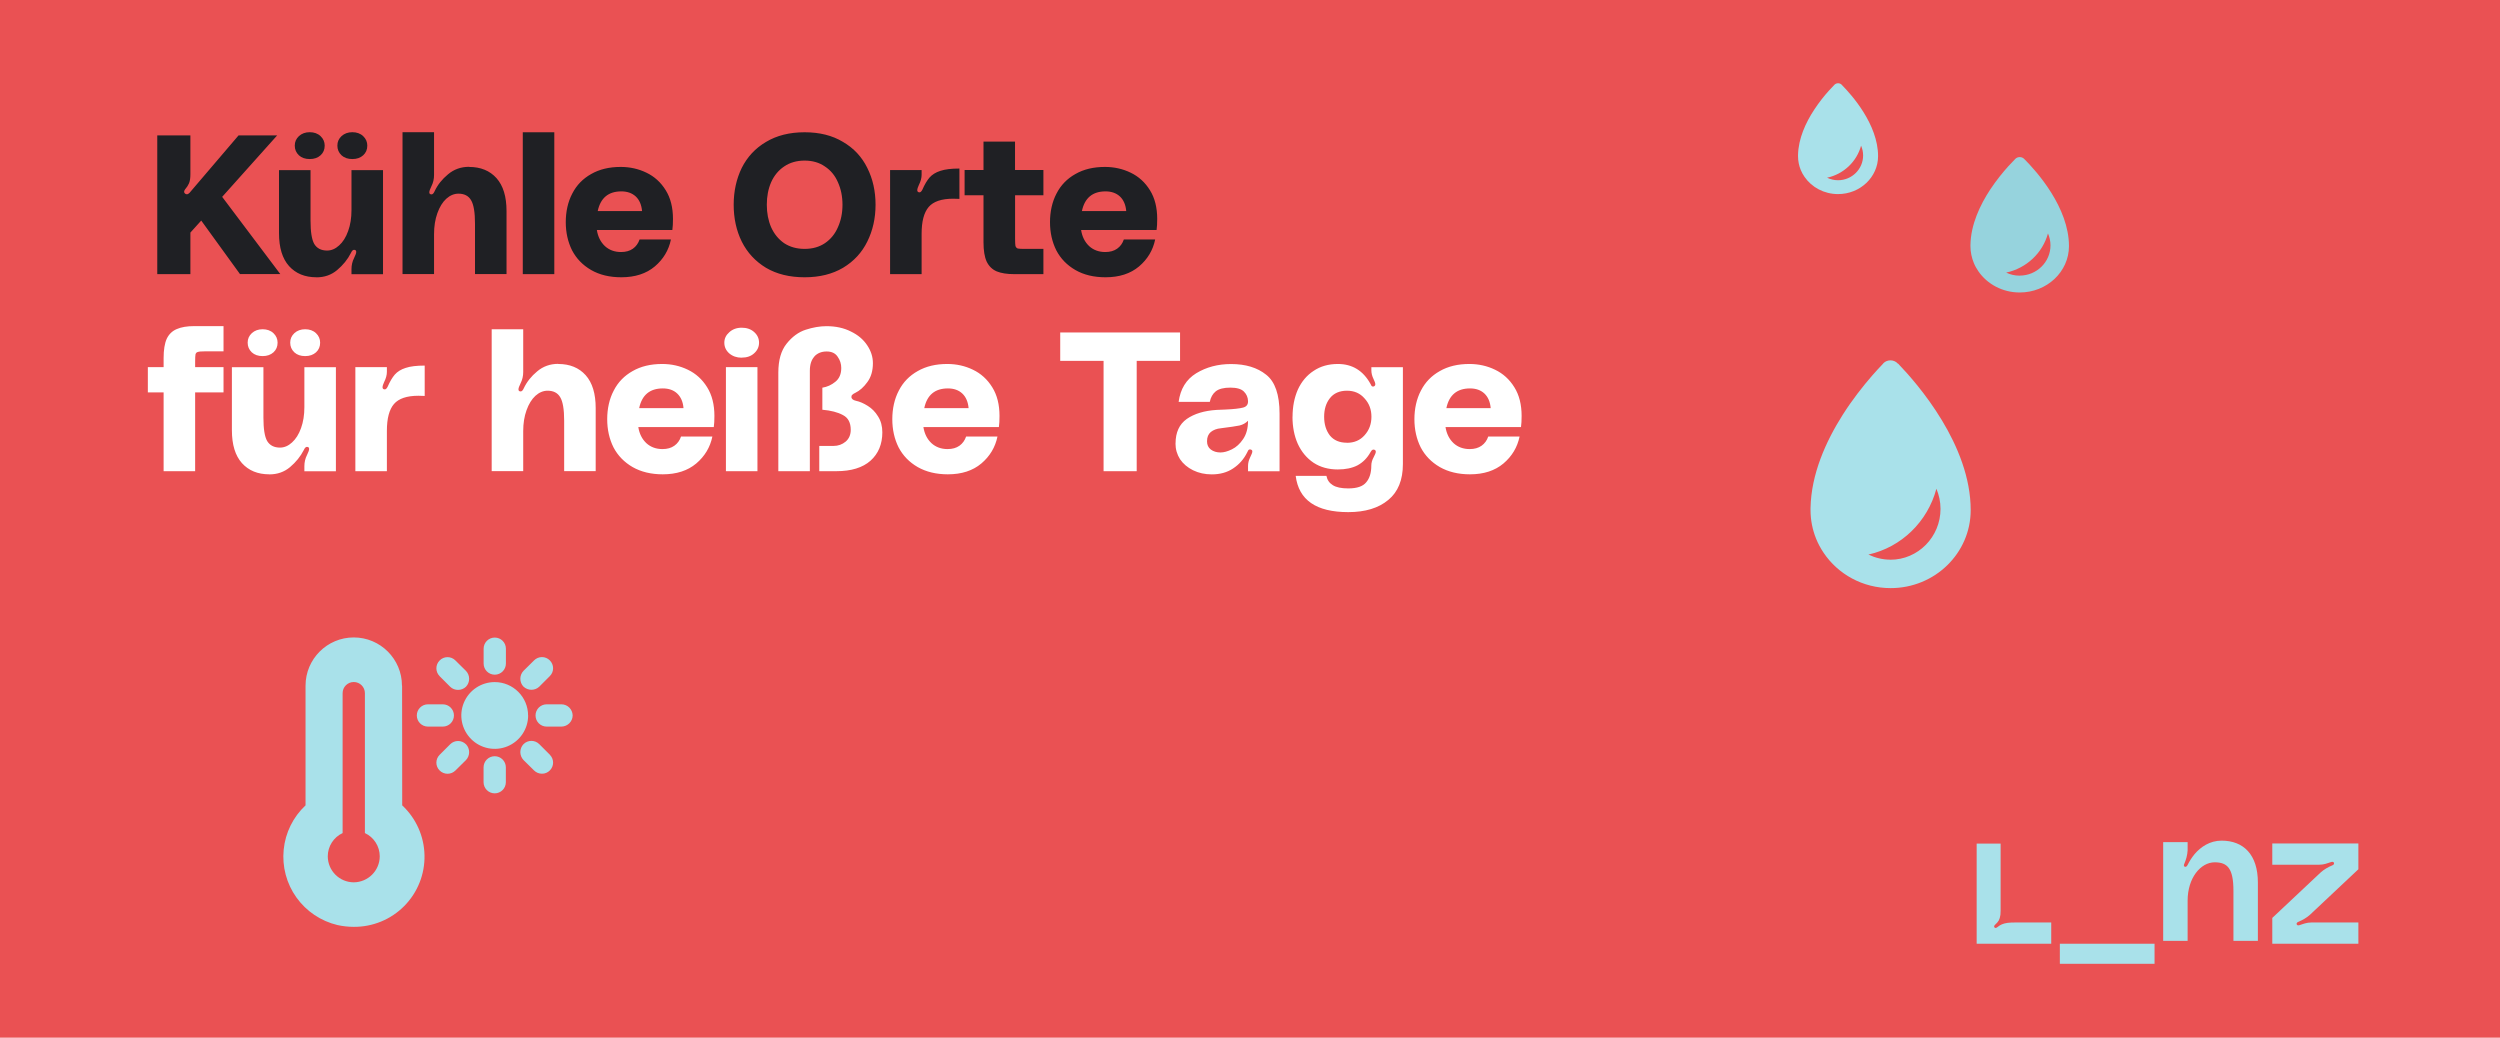 <?xml version="1.0" encoding="UTF-8"?>
<svg id="Ebene_1" data-name="Ebene 1" xmlns="http://www.w3.org/2000/svg" viewBox="0 0 406 168.52">
  <defs>
    <style>
      .cls-1 {
        fill: #a9e1ea;
      }

      .cls-2 {
        fill: #1f2024;
      }

      .cls-3 {
        fill: #fff;
      }

      .cls-4 {
        fill: #EA5153;
      }

      .cls-5 {
        fill: #96d3dd;
      }
    </style>
  </defs>
  <rect class="cls-4" width="406" height="168.52"/>
  <path class="cls-1" d="M321,153.26h12.12v-3.45h-5.74c-.53,0-.96.01-1.33.06-.75.1-1.19.31-1.64.67-.15.12-.35.25-.5.08-.16-.18.01-.38.14-.49.48-.44.7-.74.82-1.57.02-.19.03-.39.03-.63v-10.93h-3.89v16.28ZM334.52,156.52h15.38v-3.26h-15.38v3.26ZM351.3,152.8h3.97v-6.53c0-3.7,2.11-6.23,4.4-6.23,2.08,0,3.04,1,3.04,4.62v8.14h3.97v-9.48c0-4.56-2.36-6.8-5.89-6.8-1.93,0-3.4,1.03-4.39,2.19-.44.54-.82,1.13-1.13,1.75-.09.17-.23.38-.46.29-.23-.09-.14-.33-.07-.49.26-.6.49-1.38.53-2.15,0-.11,0-.23,0-.35v-1h-3.97v16.04ZM369.02,153.26v-4.19l7.84-7.37c.57-.52,1.27-.9,1.87-1.15.15-.06.39-.17.3-.42-.08-.23-.32-.18-.5-.12-.54.18-1.13.42-1.88.42h-7.63v-3.45h13.98v4.19l-7.84,7.37c-.57.52-1.27.9-1.87,1.15-.15.06-.39.17-.3.42.08.23.32.18.5.12.54-.18,1.13-.42,1.88-.42h7.63v3.45h-13.98Z"/>
  <path class="cls-2" d="M38.98,44.52l-6.3-8.7-1.76,1.95v6.75h-5.38v-22.53h5.38v6.3c0,.62-.07,1.11-.22,1.47-.15.34-.36.67-.64.99-.11.15-.16.28-.16.38,0,.13.05.23.16.32.11.06.2.1.29.1.13,0,.27-.07.42-.22l7.97-9.34h6.27l-8.93,9.98,9.44,12.54h-6.53ZM50.3,25.83c-.73,0-1.31-.2-1.76-.61-.45-.43-.67-.95-.67-1.57s.22-1.11.67-1.54c.47-.43,1.06-.64,1.76-.64s1.31.21,1.76.64c.45.43.67.94.67,1.54,0,.64-.22,1.16-.67,1.57-.45.41-1.03.61-1.76.61ZM57.22,25.83c-.73,0-1.31-.2-1.76-.61-.45-.43-.67-.95-.67-1.57s.22-1.11.67-1.54c.47-.43,1.06-.64,1.76-.64s1.31.21,1.76.64c.45.43.67.94.67,1.54,0,.64-.22,1.16-.67,1.57-.45.41-1.03.61-1.76.61ZM51.39,45.03c-1.88,0-3.36-.61-4.45-1.82-1.09-1.22-1.63-3-1.63-5.34v-10.24h5.12v8.19c0,1.83.2,3.1.61,3.81.43.7,1.12,1.06,2.08,1.06.7,0,1.35-.28,1.95-.83.62-.55,1.11-1.33,1.47-2.34.36-1,.54-2.13.54-3.39v-6.5h5.12v16.9h-5.12v-.8c0-.66.14-1.27.42-1.82.23-.47.35-.8.35-.99,0-.17-.06-.28-.19-.32-.04-.02-.1-.03-.16-.03-.19,0-.36.17-.51.51-.53,1.05-1.28,1.97-2.24,2.78-.94.79-2.06,1.18-3.36,1.18ZM76.18,27.11c1.88,0,3.36.61,4.45,1.82,1.09,1.22,1.63,3,1.63,5.34v10.24h-5.12v-8.19c0-1.83-.21-3.1-.64-3.81-.41-.7-1.09-1.06-2.05-1.06-.7,0-1.37.28-1.98.83-.6.55-1.08,1.33-1.44,2.34-.36,1-.54,2.13-.54,3.39v6.5h-5.12v-23.04h5.12v6.94c0,.66-.14,1.27-.42,1.82-.23.47-.35.8-.35.99,0,.17.06.28.19.32.04.02.1.03.16.03.19,0,.36-.17.51-.51.49-1.05,1.22-1.96,2.18-2.75.96-.81,2.1-1.22,3.42-1.22ZM90.02,21.48v23.04h-5.12v-23.04h5.12ZM109.29,35.56c0,.7-.03,1.3-.1,1.79h-12.26c.17,1.09.61,1.96,1.31,2.62.7.64,1.58.96,2.62.96.77,0,1.41-.18,1.92-.54.51-.36.87-.86,1.09-1.5h5.09c-.36,1.75-1.24,3.21-2.62,4.38-1.39,1.17-3.2,1.76-5.44,1.76-1.9,0-3.53-.39-4.9-1.18-1.37-.79-2.4-1.86-3.1-3.2-.68-1.37-1.02-2.89-1.02-4.58s.35-3.3,1.06-4.64c.7-1.37,1.73-2.42,3.07-3.17,1.34-.77,2.94-1.15,4.8-1.15,1.49,0,2.88.31,4.16.93,1.3.62,2.35,1.57,3.14,2.85.79,1.26,1.18,2.82,1.18,4.67ZM100.91,31.08c-2.11,0-3.39,1.07-3.84,3.2h7.2c-.09-1.02-.43-1.81-1.02-2.37-.6-.55-1.38-.83-2.34-.83ZM130.67,21.48c2.43,0,4.51.52,6.24,1.57,1.75,1.02,3.06,2.43,3.94,4.22.9,1.79,1.34,3.79,1.34,5.98s-.45,4.19-1.34,5.98c-.88,1.79-2.19,3.21-3.94,4.26-1.73,1.02-3.81,1.54-6.24,1.54s-4.52-.51-6.27-1.54c-1.73-1.05-3.04-2.46-3.94-4.26-.88-1.79-1.31-3.79-1.31-5.98s.44-4.19,1.31-5.98c.9-1.79,2.21-3.2,3.94-4.22,1.75-1.05,3.84-1.57,6.27-1.57ZM130.67,40.42c1.28,0,2.38-.31,3.3-.93.94-.64,1.64-1.5,2.11-2.59.49-1.09.74-2.3.74-3.65s-.25-2.56-.74-3.65c-.47-1.09-1.17-1.94-2.11-2.56-.92-.64-2.02-.96-3.3-.96s-2.39.32-3.33.96c-.92.62-1.62,1.47-2.11,2.56-.47,1.09-.7,2.3-.7,3.65s.23,2.56.7,3.65c.49,1.09,1.19,1.95,2.11,2.59.94.62,2.05.93,3.33.93ZM149.32,31.24c.17,0,.33-.15.48-.45.36-.83.75-1.48,1.15-1.95.43-.49,1.01-.85,1.76-1.09.77-.26,1.8-.38,3.1-.38v4.93c-.23-.02-.58-.03-1.02-.03-1.88,0-3.2.45-3.97,1.34-.77.9-1.15,2.35-1.15,4.35v6.56h-5.12v-16.9h5.12v.77c0,.51-.15,1.07-.45,1.66-.17.38-.26.65-.26.8,0,.23.1.36.29.38h.06ZM164.85,31.72v7.04c0,.58.02.97.06,1.18.06.21.19.35.38.42.19.04.55.06,1.09.06h3.07v4.1h-4.74c-1.17,0-2.12-.15-2.85-.45-.73-.32-1.27-.85-1.63-1.6-.34-.75-.51-1.79-.51-3.14v-7.62h-3.07v-4.1h3.07v-4.61h5.12v4.61h4.61v4.1h-4.61ZM187.93,35.56c0,.7-.03,1.3-.1,1.79h-12.26c.17,1.09.61,1.96,1.31,2.62.7.64,1.58.96,2.62.96.77,0,1.41-.18,1.92-.54s.88-.86,1.09-1.5h5.09c-.36,1.75-1.24,3.21-2.62,4.38-1.39,1.17-3.2,1.76-5.44,1.76-1.9,0-3.53-.39-4.9-1.18-1.37-.79-2.4-1.86-3.1-3.2-.68-1.37-1.02-2.89-1.02-4.58s.35-3.3,1.06-4.64c.7-1.37,1.73-2.42,3.07-3.17,1.34-.77,2.94-1.15,4.8-1.15,1.49,0,2.88.31,4.16.93,1.3.62,2.35,1.57,3.14,2.85.79,1.26,1.18,2.82,1.18,4.67ZM179.54,31.08c-2.11,0-3.39,1.07-3.84,3.2h7.2c-.09-1.02-.43-1.81-1.02-2.37-.6-.55-1.38-.83-2.34-.83Z"/>
  <path class="cls-3" d="M33.22,57.06c-.53,0-.9.03-1.09.1-.19.04-.32.17-.38.38-.04.21-.06.61-.06,1.18v.9h4.61v4.1h-4.61v12.8h-5.12v-12.8h-2.56v-4.1h2.56v-1.47c0-1.34.17-2.39.51-3.14.36-.75.91-1.27,1.63-1.57.73-.32,1.67-.48,2.85-.48h4.74v4.1h-3.07ZM42.65,57.83c-.73,0-1.31-.2-1.76-.61-.45-.43-.67-.95-.67-1.57s.22-1.11.67-1.54c.47-.43,1.06-.64,1.76-.64s1.31.21,1.76.64c.45.43.67.94.67,1.54,0,.64-.22,1.16-.67,1.57-.45.4-1.03.61-1.76.61ZM49.56,57.83c-.73,0-1.31-.2-1.76-.61-.45-.43-.67-.95-.67-1.57s.22-1.11.67-1.54c.47-.43,1.06-.64,1.76-.64s1.31.21,1.76.64c.45.43.67.94.67,1.54,0,.64-.22,1.16-.67,1.57-.45.4-1.03.61-1.76.61ZM43.74,77.03c-1.88,0-3.36-.61-4.45-1.82-1.09-1.22-1.63-3-1.63-5.34v-10.24h5.12v8.19c0,1.83.2,3.1.61,3.81.43.7,1.12,1.06,2.08,1.06.7,0,1.35-.28,1.95-.83.62-.56,1.11-1.33,1.47-2.34.36-1,.54-2.13.54-3.39v-6.5h5.12v16.9h-5.12v-.8c0-.66.14-1.27.42-1.82.23-.47.35-.8.35-.99,0-.17-.06-.28-.19-.32-.04-.02-.1-.03-.16-.03-.19,0-.36.17-.51.51-.53,1.04-1.28,1.97-2.24,2.78-.94.79-2.06,1.18-3.36,1.18ZM62.48,63.24c.17,0,.33-.15.48-.45.36-.83.75-1.48,1.15-1.95.43-.49,1.01-.85,1.76-1.09.77-.26,1.8-.38,3.1-.38v4.93c-.23-.02-.58-.03-1.02-.03-1.88,0-3.2.45-3.97,1.34-.77.9-1.15,2.35-1.15,4.35v6.56h-5.12v-16.9h5.12v.77c0,.51-.15,1.07-.45,1.66-.17.38-.26.65-.26.8,0,.24.1.36.29.38h.06ZM90.66,59.11c1.88,0,3.36.61,4.45,1.82,1.09,1.22,1.63,3,1.63,5.34v10.24h-5.12v-8.19c0-1.83-.21-3.1-.64-3.81-.41-.7-1.09-1.06-2.05-1.06-.7,0-1.37.28-1.98.83-.6.56-1.08,1.33-1.44,2.34-.36,1-.54,2.13-.54,3.39v6.5h-5.12v-23.04h5.12v6.94c0,.66-.14,1.27-.42,1.82-.23.47-.35.8-.35.99,0,.17.06.28.19.32.04.02.1.03.16.03.19,0,.36-.17.51-.51.49-1.04,1.22-1.96,2.18-2.75.96-.81,2.1-1.22,3.42-1.22ZM116.02,67.56c0,.7-.03,1.3-.1,1.79h-12.26c.17,1.09.61,1.96,1.31,2.62.7.64,1.58.96,2.62.96.77,0,1.41-.18,1.92-.54s.88-.86,1.09-1.5h5.09c-.36,1.75-1.24,3.21-2.62,4.38-1.39,1.17-3.2,1.76-5.44,1.76-1.9,0-3.53-.4-4.9-1.18-1.36-.79-2.4-1.86-3.1-3.2-.68-1.36-1.02-2.89-1.02-4.58s.35-3.3,1.06-4.64c.7-1.37,1.73-2.42,3.07-3.17,1.34-.77,2.94-1.15,4.8-1.15,1.49,0,2.88.31,4.16.93,1.3.62,2.35,1.57,3.14,2.85.79,1.26,1.18,2.82,1.18,4.67ZM107.64,63.08c-2.11,0-3.39,1.07-3.84,3.2h7.2c-.08-1.02-.43-1.81-1.02-2.37s-1.38-.83-2.34-.83ZM117.96,59.62h4.99-4.99ZM120.45,58.09c-.81,0-1.48-.24-2.02-.7-.53-.47-.8-1.05-.8-1.73s.27-1.23.8-1.7c.53-.49,1.21-.74,2.02-.74s1.5.23,2.02.7c.53.47.8,1.05.8,1.73s-.27,1.26-.8,1.73c-.51.47-1.18.7-2.02.7ZM117.89,59.62h5.12v16.9h-5.12v-16.9ZM132.26,57.9c-.49.53-.74,1.3-.74,2.3v16.32h-5.12v-16c0-2.03.45-3.59,1.34-4.7.9-1.13,1.93-1.89,3.1-2.27,1.17-.38,2.3-.58,3.39-.58,1.49,0,2.81.29,3.94.86,1.15.55,2.04,1.3,2.66,2.24.62.92.93,1.89.93,2.91,0,1.24-.3,2.26-.9,3.07-.58.81-1.24,1.4-1.98,1.76-.19.08-.34.18-.45.29-.11.08-.16.2-.16.35,0,.32.25.53.74.64.62.13,1.26.41,1.92.83.66.41,1.22.97,1.66,1.7.47.73.7,1.59.7,2.59,0,1.92-.64,3.46-1.92,4.61-1.28,1.13-3.12,1.7-5.54,1.7h-2.78v-4.1h2.3c.77,0,1.43-.24,1.98-.7.55-.47.83-1.11.83-1.92,0-1.17-.43-1.97-1.28-2.4-.83-.45-1.94-.74-3.33-.86v-3.58c.79-.13,1.49-.45,2.11-.96.64-.51.96-1.26.96-2.24,0-.66-.19-1.27-.58-1.82-.38-.58-.98-.86-1.79-.86-.85,0-1.52.28-2.02.83ZM162.32,67.56c0,.7-.03,1.3-.1,1.79h-12.26c.17,1.09.61,1.96,1.31,2.62.7.64,1.58.96,2.62.96.77,0,1.41-.18,1.92-.54.51-.36.87-.86,1.09-1.5h5.09c-.36,1.75-1.24,3.21-2.62,4.38-1.39,1.17-3.2,1.76-5.44,1.76-1.9,0-3.53-.4-4.9-1.18-1.37-.79-2.4-1.86-3.1-3.2-.68-1.36-1.02-2.89-1.02-4.58s.35-3.3,1.06-4.64c.7-1.37,1.73-2.42,3.07-3.17,1.34-.77,2.94-1.15,4.8-1.15,1.49,0,2.88.31,4.16.93,1.3.62,2.35,1.57,3.14,2.85.79,1.26,1.18,2.82,1.18,4.67ZM153.94,63.08c-2.11,0-3.39,1.07-3.84,3.2h7.2c-.09-1.02-.43-1.81-1.02-2.37-.6-.56-1.38-.83-2.34-.83ZM191.64,53.99v4.61h-7.04v17.92h-5.38v-17.92h-7.04v-4.61h19.46ZM190.91,72.01c0-1.79.61-3.11,1.82-3.97,1.22-.85,2.83-1.34,4.83-1.47.68-.04,1.16-.06,1.44-.06,1.36-.06,2.32-.17,2.88-.32.56-.15.82-.5.8-1.06-.02-.6-.24-1.11-.67-1.54s-1.16-.64-2.21-.64-1.86.2-2.37.61c-.49.4-.81.97-.96,1.7h-5.06c.28-2.09,1.23-3.64,2.85-4.64,1.64-1,3.53-1.5,5.66-1.5,2.37,0,4.27.58,5.7,1.73,1.45,1.13,2.18,3.24,2.18,6.34v9.34h-5.12v-.86c0-.47.12-.94.35-1.41.02-.06.08-.2.19-.42.11-.21.16-.39.16-.54,0-.13-.05-.21-.16-.26l-.19-.06c-.17,0-.29.08-.35.22-.06.15-.11.24-.13.26-.55,1.11-1.32,1.98-2.3,2.62-.96.64-2.11.96-3.46.96-1.11,0-2.12-.22-3.04-.67-.9-.45-1.6-1.04-2.11-1.79-.49-.77-.74-1.62-.74-2.56ZM202.68,68.33c-.38.38-.84.64-1.38.77-.51.11-1.53.26-3.04.45-.66.06-1.21.27-1.63.61-.4.34-.61.84-.61,1.5,0,.58.2,1.02.61,1.34.43.32.95.48,1.57.48.55,0,1.17-.17,1.86-.51.7-.34,1.31-.9,1.82-1.66.53-.77.8-1.76.8-2.98ZM209.91,67.69c0-1.64.29-3.11.86-4.42.6-1.3,1.45-2.32,2.56-3.04,1.11-.75,2.42-1.12,3.94-1.12,2.35,0,4.12,1.09,5.31,3.26,0,.02.04.11.13.26.09.13.21.17.38.13.17-.06.26-.18.26-.35,0-.19-.1-.48-.29-.86-.23-.47-.35-.94-.35-1.41v-.51h5.12v15.74c0,2.58-.79,4.52-2.37,5.82-1.58,1.32-3.74,1.98-6.5,1.98-5.21,0-8.05-1.96-8.54-5.89h4.99c.13.66.47,1.16,1.02,1.5.55.36,1.4.54,2.53.54,1.41,0,2.38-.33,2.91-.99.55-.64.83-1.54.83-2.69,0-.47.13-.93.38-1.38.23-.43.35-.72.35-.9,0-.15-.07-.26-.22-.32-.04-.02-.1-.03-.16-.03-.17,0-.33.14-.48.42-.53.96-1.24,1.67-2.11,2.14-.87.45-1.94.67-3.2.67-1.51,0-2.83-.36-3.94-1.09-1.11-.75-1.96-1.77-2.56-3.07-.58-1.3-.86-2.77-.86-4.42ZM218.75,71.91c1.17,0,2.12-.4,2.85-1.22.75-.83,1.12-1.83,1.12-3.01s-.37-2.17-1.12-2.98c-.72-.83-1.67-1.25-2.85-1.25s-2.14.4-2.78,1.22c-.62.79-.93,1.79-.93,3.01s.31,2.23.93,3.04c.64.79,1.57,1.18,2.78,1.18ZM247.11,67.56c0,.7-.03,1.3-.1,1.79h-12.26c.17,1.09.61,1.96,1.31,2.62.7.64,1.58.96,2.62.96.77,0,1.41-.18,1.92-.54.51-.36.88-.86,1.09-1.5h5.09c-.36,1.75-1.24,3.21-2.62,4.38-1.39,1.17-3.2,1.76-5.44,1.76-1.9,0-3.53-.4-4.9-1.18-1.36-.79-2.4-1.86-3.1-3.2-.68-1.36-1.02-2.89-1.02-4.58s.35-3.3,1.06-4.64c.7-1.37,1.73-2.42,3.07-3.17,1.34-.77,2.94-1.15,4.8-1.15,1.49,0,2.88.31,4.16.93,1.3.62,2.35,1.57,3.14,2.85.79,1.26,1.18,2.82,1.18,4.67ZM238.73,63.08c-2.11,0-3.39,1.07-3.84,3.2h7.2c-.09-1.02-.43-1.81-1.02-2.37-.6-.56-1.38-.83-2.34-.83Z"/>
  <path class="cls-1" d="M65.28,111.35c0-4.32-3.51-7.83-7.83-7.83s-7.83,3.51-7.83,7.83v19.44c-2.02,1.89-3.28,4.45-3.55,7.2-.27,2.75.46,5.51,2.07,7.76,1.61,2.25,3.98,3.84,6.67,4.48.87.19,1.76.29,2.65.29,3.08.02,6.04-1.2,8.2-3.39,2.16-2.19,3.35-5.16,3.28-8.24-.06-3.08-1.37-6-3.62-8.1l-.02-19.44ZM57.45,143.29c-2.33-.01-4.21-1.89-4.22-4.22,0-1.62.94-3.1,2.41-3.78v-22.72c0-1,.81-1.81,1.81-1.81s1.81.81,1.81,1.81v22.72c1.47.68,2.41,2.16,2.41,3.78-.01,2.32-1.89,4.2-4.22,4.22ZM85.77,116.19c0,2.19-1.32,4.17-3.35,5.01-2.02.84-4.36.38-5.91-1.18-1.55-1.55-2.02-3.88-1.18-5.9.84-2.03,2.82-3.35,5.01-3.35,2.99,0,5.42,2.43,5.42,5.42ZM85.02,111.52c-.69-.72-.69-1.86,0-2.58l1.71-1.69h0c.33-.34.8-.54,1.28-.54s.94.19,1.28.54c.71.71.71,1.85,0,2.55l-1.71,1.71h0c-.34.33-.8.51-1.28.51-.47,0-.93-.18-1.28-.51ZM75.67,120.86c.69.72.69,1.86,0,2.58l-1.71,1.69h0c-.34.34-.8.53-1.28.53-.48,0-.94-.19-1.28-.53-.71-.7-.71-1.85,0-2.55l1.71-1.71h0c.71-.71,1.85-.71,2.56,0ZM71.4,109.81c-.71-.7-.71-1.85,0-2.55.33-.35.8-.54,1.28-.54s.94.19,1.28.54l1.71,1.69h0c.69.72.69,1.86,0,2.58-.35.33-.8.51-1.28.51-.47,0-.94-.17-1.28-.51l-1.71-1.71ZM89.29,122.57h0c.71.71.71,1.85,0,2.55-.33.34-.8.54-1.28.53-.48,0-.94-.19-1.28-.53l-1.71-1.69h0c-.69-.72-.69-1.86,0-2.58.71-.71,1.85-.71,2.56,0l1.71,1.71ZM71.91,118h-2.41c-1,0-1.81-.81-1.81-1.81s.81-1.81,1.81-1.81h2.41c1,0,1.81.81,1.81,1.81s-.81,1.81-1.81,1.81ZM93,116.19c-.01.99-.82,1.79-1.81,1.81h-2.41c-1,0-1.81-.81-1.81-1.81s.81-1.81,1.81-1.81h2.41c.99.01,1.79.81,1.81,1.81ZM82.15,124.62v2.41c0,1-.81,1.81-1.81,1.81s-1.81-.81-1.81-1.81v-2.41c0-1,.81-1.81,1.81-1.81s1.81.81,1.81,1.81ZM78.54,107.76v-2.41c0-1,.81-1.81,1.81-1.81s1.81.81,1.81,1.81v2.41c0,1-.81,1.81-1.81,1.81s-1.81-.81-1.81-1.81h0Z"/>
  <path class="cls-1" d="M299.11,13.78s-.03-.03-.04-.04h0c-.15-.14-.35-.22-.56-.22s-.42.08-.57.22h0s-.02.03-.04.04c-.25.25-.56.58-.91.97-.71.79-1.57,1.85-2.38,3.09-1.36,2.08-2.56,4.66-2.61,7.36,0,.05,0,.11,0,.16,0,.79.16,1.55.44,2.24.17.4.37.78.62,1.13,1.16,1.68,3.16,2.79,5.44,2.79,3.59,0,6.5-2.76,6.5-6.16,0-5.14-4.27-9.94-5.89-11.57ZM298.5,29.27c-.64,0-1.25-.15-1.78-.41,2.68-.58,4.81-2.6,5.52-5.2.21.49.33,1.02.33,1.59,0,2.22-1.83,4.02-4.07,4.02Z"/>
  <path class="cls-5" d="M328.75,25.84s-.03-.03-.04-.05h0c-.18-.17-.42-.28-.7-.28s-.52.1-.7.27h0s-.03.03-.05.05c-.3.31-.69.71-1.12,1.18-.87.97-1.93,2.26-2.93,3.77-1.67,2.54-3.15,5.7-3.21,8.99,0,.06,0,.13,0,.2,0,.97.2,1.89.55,2.74.2.49.46.95.76,1.38,1.43,2.05,3.89,3.41,6.69,3.41,4.42,0,8-3.37,8-7.53,0-6.28-5.26-12.15-7.25-14.14ZM328,44.77c-.79,0-1.54-.18-2.2-.5,3.3-.71,5.92-3.18,6.79-6.36.26.59.41,1.25.41,1.94,0,2.71-2.25,4.91-5.01,4.91Z"/>
  <path class="cls-1" d="M308.21,59.06s-.06-.06-.07-.08h0c-.29-.29-.69-.46-1.13-.46s-.85.17-1.13.45h0s-.05.06-.07.09c-.5.52-1.12,1.19-1.82,1.99-1.41,1.63-3.14,3.8-4.75,6.34-2.71,4.28-5.11,9.59-5.21,15.12,0,.11,0,.22,0,.33,0,1.63.32,3.18.89,4.61.33.83.75,1.6,1.24,2.33,2.32,3.45,6.32,5.73,10.88,5.73,7.18,0,13-5.67,13-12.67,0-10.56-8.55-20.43-11.79-23.79ZM307,90.89c-1.28,0-2.49-.31-3.57-.83,5.36-1.19,9.62-5.34,11.04-10.69.42,1,.67,2.11.67,3.27,0,4.56-3.65,8.26-8.14,8.26Z"/>
</svg>